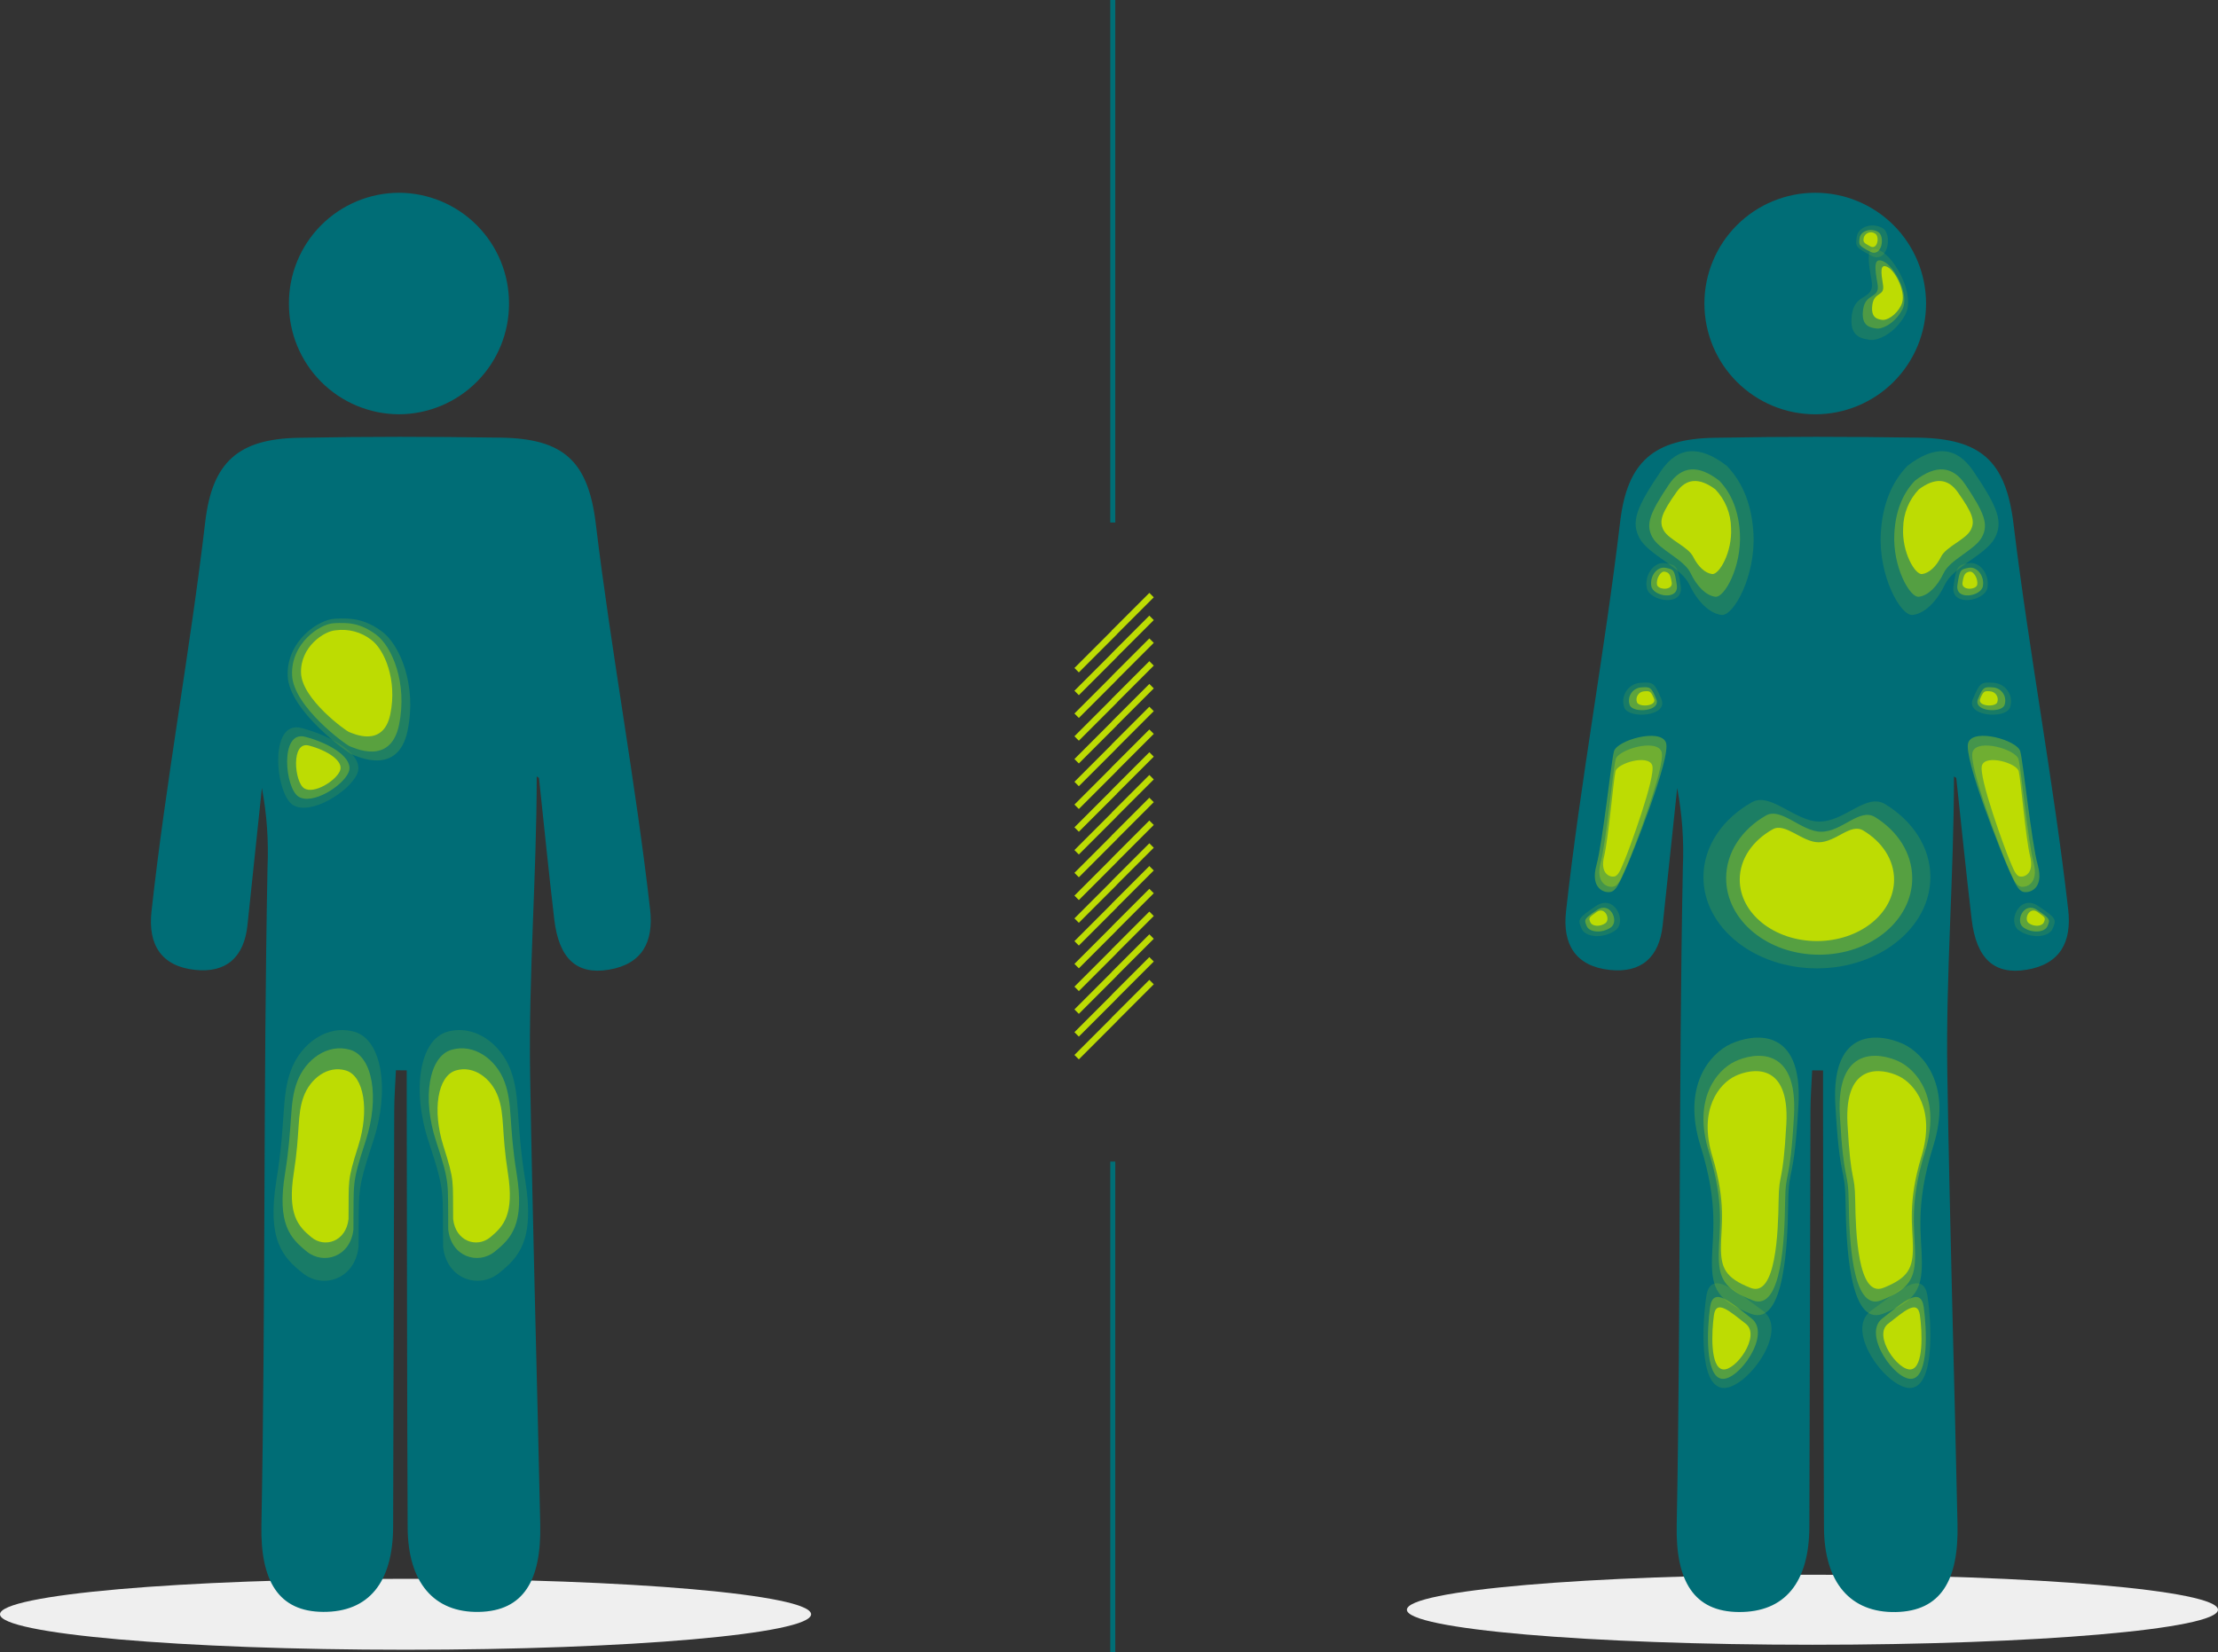 <svg xmlns="http://www.w3.org/2000/svg" xmlns:xlink="http://www.w3.org/1999/xlink" width="443" height="330" viewBox="0 0 443 330">
  <rect x="0" y="0" width="443" height="330" fill="#333333" stroke="none"/>
  <defs>
    <clipPath id="clip-path">
      <path id="Path_271" data-name="Path 271" d="M81-53.828c44.735,0,81-3.173,81-7.086S125.735-68,81-68,0-64.827,0-60.914,36.265-53.828,81-53.828Z" transform="translate(0 68)" fill="none" clip-rule="evenodd"/>
    </clipPath>
    <clipPath id="clip-path-2">
      <path id="Path_273" data-name="Path 273" d="M109.057-241.585c0,19.732-1.629,39.468-1.317,59.195.476,30.076,1.383,60.144,2.021,90.218.236,11.132-3.3,17.284-12.243,17.458-8.98.174-14.19-5.866-14.239-16.909-.122-27.708-.13-55.416-.182-83.125-.005-2.708,0-5.416,0-8.124l-2.161-.022c-.117,2.677-.328,5.355-.337,8.032q-.131,41.562-.219,83.125c-.041,11.2-4.916,17.061-13.955,17.018-8.961-.043-12.565-6.2-12.353-17.307.834-43.8.368-87.59,1.218-131.386a68.872,68.872,0,0,0-1.121-15.858q-1.441,13.7-2.883,27.4c-.673,6.386-4.221,9.608-10.509,8.924-6.72-.731-9.384-5.063-8.661-11.641,2.852-25.951,7.69-51.912,10.736-77.84,1.4-11.927,6.581-16.574,18.653-16.787,14.822-.263,25.526-.241,40.349-.029,12.506.179,17.489,4.621,19.005,17.211,3.091,25.651,7.93,51.341,10.847,77.014.736,6.482-1.569,10.928-8.262,12.041-6.425,1.069-9.96-2.232-10.882-10.064-1.108-9.4-2.044-18.828-3.054-28.243Z" transform="translate(-32 309.413)" fill="none"/>
    </clipPath>
    <clipPath id="clip-path-3">
      <path id="Path_275" data-name="Path 275" d="M83.248-316.759a22.05,22.05,0,0,0,21.979-22.12A22.05,22.05,0,0,0,83.248-361a22.05,22.05,0,0,0-21.979,22.12A22.05,22.05,0,0,0,83.248-316.759Z" transform="translate(-61.269 361)" fill="none"/>
    </clipPath>
    <clipPath id="clip-path-4">
      <path id="Path_277" data-name="Path 277" d="M61.49-175.983c1.983-5.335,7.285-9.245,12.713-7.662s7.1,11.5,3.693,21.859-2.77,9.655-2.906,21.071c-.724,6.516-7.11,8.483-11.129,5.284s-7.221-6.627-5.274-18.6S59.506-170.647,61.49-175.983Z" transform="translate(-58 184)" fill="none" clip-rule="evenodd"/>
    </clipPath>
    <clipPath id="clip-path-5">
      <path id="Path_279" data-name="Path 279" d="M62.825-173.44c1.653-4.462,6.071-7.733,10.594-6.408s5.918,9.616,3.077,18.282-2.309,8.075-2.422,17.623c-.6,5.45-5.925,7.095-9.274,4.42s-6.017-5.542-4.395-15.557S61.172-168.978,62.825-173.44Z" transform="translate(-59.917 180.145)" fill="none" clip-rule="evenodd"/>
    </clipPath>
    <clipPath id="clip-path-6">
      <path id="Path_281" data-name="Path 281" d="M64.213-170.176c1.322-3.686,4.857-6.388,8.475-5.294s4.734,7.944,2.462,15.1-1.847,6.67-1.938,14.558c-.483,4.5-4.74,5.861-7.419,3.651s-4.814-4.578-3.516-12.852S62.891-166.489,64.213-170.176Z" transform="translate(-61.887 175.715)" fill="none" clip-rule="evenodd"/>
    </clipPath>
    <clipPath id="clip-path-7">
      <path id="Path_283" data-name="Path 283" d="M107.173-175.983c-1.983-5.335-7.286-9.245-12.713-7.662s-7.1,11.5-3.693,21.859,2.77,9.655,2.906,21.071c.724,6.516,7.11,8.483,11.129,5.284s7.221-6.627,5.274-18.6S109.156-170.647,107.173-175.983Z" transform="translate(-89 184)" fill="none" clip-rule="evenodd"/>
    </clipPath>
    <clipPath id="clip-path-8">
      <path id="Path_285" data-name="Path 285" d="M106.061-173.44c-1.653-4.462-6.071-7.733-10.594-6.408s-5.918,9.616-3.077,18.282,2.309,8.075,2.422,17.623c.6,5.45,5.925,7.095,9.274,4.42s6.017-5.542,4.395-15.557S107.714-168.978,106.061-173.44Z" transform="translate(-90.917 180.145)" fill="none" clip-rule="evenodd"/>
    </clipPath>
    <clipPath id="clip-path-9">
      <path id="Path_287" data-name="Path 287" d="M104.9-170.176c-1.322-3.686-4.857-6.388-8.475-5.294s-4.734,7.944-2.462,15.1,1.847,6.67,1.938,14.558c.483,4.5,4.74,5.861,7.419,3.651s4.814-4.578,3.516-12.852S106.217-166.489,104.9-170.176Z" transform="translate(-92.78 175.715)" fill="none" clip-rule="evenodd"/>
    </clipPath>
    <clipPath id="clip-path-10">
      <path id="Path_289" data-name="Path 289" d="M65.362-244.144c3.667.967,7.034,3.111,6.176,5.081s-5.162,4.673-7.123,3.464S61.7-245.111,65.362-244.144Z" transform="translate(-62.778 244.222)" fill="none" clip-rule="evenodd"/>
    </clipPath>
    <clipPath id="clip-path-11">
      <path id="Path_291" data-name="Path 291" d="M64.507-246c5.133,1.354,9.847,4.355,8.647,7.113s-7.227,6.543-9.972,4.849S59.373-247.355,64.507-246Z" transform="translate(-60.889 246.111)" fill="none" clip-rule="evenodd"/>
    </clipPath>
    <clipPath id="clip-path-12">
      <path id="Path_293" data-name="Path 293" d="M63.651-247.859c6.6,1.741,12.66,5.6,11.117,9.145s-9.292,8.412-12.821,6.235S57.052-249.6,63.651-247.859Z" transform="translate(-59 248)" fill="none" clip-rule="evenodd"/>
    </clipPath>
    <clipPath id="clip-path-13">
      <path id="Path_295" data-name="Path 295" d="M70.8-268.515c-2.38.13-7.165,3.343-6.96,8.57s8.99,11.552,9.612,11.759,6.8,3.3,8.215-3.561-1.165-12.92-3.82-14.873A9.459,9.459,0,0,0,70.8-268.515Z" transform="translate(-63.831 268.556)" fill="none" clip-rule="evenodd"/>
    </clipPath>
    <clipPath id="clip-path-14">
      <path id="Path_297" data-name="Path 297" d="M70.281-270.013c-2.853.157-8.591,4.042-8.345,10.363s10.778,13.968,11.524,14.218,8.149,3.995,9.85-4.306-1.4-15.623-4.58-17.983S73.134-270.17,70.281-270.013Z" transform="translate(-61.929 270.063)" fill="none" clip-rule="evenodd"/>
    </clipPath>
    <clipPath id="clip-path-15">
      <path id="Path_299" data-name="Path 299" d="M70.355-270.946c-3.2.173-9.622,4.46-9.346,11.435S73.08-244.1,73.916-243.822s9.127,4.408,11.032-4.751-1.564-17.239-5.13-19.844S73.551-271.119,70.355-270.946Z" transform="translate(-61 271)" fill="none" clip-rule="evenodd"/>
    </clipPath>
    <clipPath id="clip-path-16">
      <path id="Path_163" data-name="Path 163" d="M274-51.013c44.735,0,81-3.131,81-6.994S318.735-65,274-65s-81,3.131-81,6.994S229.265-51.013,274-51.013Z" transform="translate(-193 65)" fill="none" clip-rule="evenodd"/>
    </clipPath>
    <clipPath id="clip-path-17">
      <path id="Path_165" data-name="Path 165" d="M304.608-240.89c0,19.734-1.641,39.472-1.327,59.2.479,30.079,1.392,60.151,2.035,90.228.238,11.133-3.327,17.286-12.33,17.459-9.045.174-14.291-5.866-14.34-16.911-.123-27.711-.131-55.423-.183-83.134-.005-2.708,0-5.416,0-8.125l-2.176-.022c-.118,2.678-.331,5.355-.339,8.033q-.132,41.567-.22,83.134c-.042,11.2-4.952,17.063-14.055,17.02-9.025-.042-12.655-6.2-12.441-17.309.84-43.8.37-87.6,1.227-131.4a68.408,68.408,0,0,0-1.129-15.86q-1.452,13.7-2.9,27.4c-.678,6.386-4.252,9.609-10.585,8.925-6.768-.731-9.451-5.064-8.723-11.643,2.873-25.954,7.745-51.917,10.813-77.848,1.411-11.929,6.628-16.576,18.787-16.789,14.928-.263,25.709-.241,40.638-.029,12.6.179,17.614,4.622,19.141,17.213,3.113,25.654,7.987,51.347,10.924,77.023.741,6.483-1.58,10.929-8.321,12.042-6.472,1.069-10.031-2.233-10.96-10.065-1.116-9.4-2.059-18.83-3.076-28.246Z" transform="translate(-227 308.725)" fill="none"/>
    </clipPath>
    <clipPath id="clip-path-18">
      <path id="Path_167" data-name="Path 167" d="M278.957-316.754a22.13,22.13,0,0,0,22.136-22.123A22.13,22.13,0,0,0,278.957-361a22.13,22.13,0,0,0-22.136,22.123A22.13,22.13,0,0,0,278.957-316.754Z" transform="translate(-256.821 361)" fill="none"/>
    </clipPath>
    <clipPath id="clip-path-19">
      <path id="Path_169" data-name="Path 169" d="M265.191-119c-3.091-2.38-5.893-5.02-6.353-1.705s-.785,10.438,1.775,10.827S268.281-116.621,265.191-119Z" transform="translate(-258.521 122.267)" fill="none" clip-rule="evenodd"/>
    </clipPath>
    <clipPath id="clip-path-20">
      <path id="Path_171" data-name="Path 171" d="M266.3-120.185c-4.037-3.139-7.7-6.621-8.3-2.25s-1.025,13.766,2.318,14.28S270.341-117.046,266.3-120.185Z" transform="translate(-257.591 124.492)" fill="none" clip-rule="evenodd"/>
    </clipPath>
    <clipPath id="clip-path-21">
      <path id="Path_173" data-name="Path 173" d="M268.5-121.912c-5.505-4.011-10.5-8.461-11.317-2.874s-1.4,17.591,3.161,18.247S274-117.9,268.5-121.912Z" transform="translate(-256.618 127.416)" fill="none" clip-rule="evenodd"/>
    </clipPath>
    <clipPath id="clip-path-22">
      <path id="Path_175" data-name="Path 175" d="M266.085-129.576c-5.1-2.005-5.927-4.048-5.912-8.159s1.109-8.769-1.721-18.137,1.384-14.489,4.573-16.011,10.905-2.964,10.208,9.589-1.457,9.21-1.543,15.331S271.181-127.571,266.085-129.576Z" transform="translate(-257.519 172.863)" fill="none" clip-rule="evenodd"/>
    </clipPath>
    <clipPath id="clip-path-23">
      <path id="Path_177" data-name="Path 177" d="M266-124.868c-6.742-2.556-7.842-5.159-7.822-10.4s1.467-11.177-2.277-23.117,1.832-18.469,6.05-20.409,14.428-3.778,13.505,12.222-1.927,11.739-2.041,19.542S272.746-122.313,266-124.868Z" transform="translate(-254.671 180.044)" fill="none" clip-rule="evenodd"/>
    </clipPath>
    <clipPath id="clip-path-24">
      <path id="Path_179" data-name="Path 179" d="M266.473-127.3c-5.863-2.262-6.819-4.567-6.8-9.206s1.276-9.895-1.98-20.465,1.593-16.349,5.261-18.067,12.546-3.344,11.744,10.82-1.676,10.392-1.775,17.3S272.336-125.039,266.473-127.3Z" transform="translate(-256.618 176.145)" fill="none" clip-rule="evenodd"/>
    </clipPath>
    <clipPath id="clip-path-25">
      <path id="Path_181" data-name="Path 181" d="M296.159-119c3.091-2.38,5.893-5.02,6.353-1.705s.785,10.438-1.775,10.827S293.069-116.621,296.159-119Z" transform="translate(-295.196 122.267)" fill="none" clip-rule="evenodd"/>
    </clipPath>
    <clipPath id="clip-path-26">
      <path id="Path_183" data-name="Path 183" d="M294.873-120.185c4.037-3.139,7.7-6.621,8.3-2.25s1.025,13.766-2.318,14.28S290.836-117.046,294.873-120.185Z" transform="translate(-293.614 124.492)" fill="none" clip-rule="evenodd"/>
    </clipPath>
    <clipPath id="clip-path-27">
      <path id="Path_185" data-name="Path 185" d="M292.41-121.912c5.505-4.011,10.5-8.461,11.317-2.874s1.4,17.591-3.161,18.247S286.9-117.9,292.41-121.912Z" transform="translate(-290.694 127.416)" fill="none" clip-rule="evenodd"/>
    </clipPath>
    <clipPath id="clip-path-28">
      <path id="Path_187" data-name="Path 187" d="M294.663-129.576c5.1-2.005,5.927-4.048,5.913-8.159s-1.109-8.769,1.721-18.137-1.384-14.489-4.573-16.011-10.9-2.964-10.208,9.589,1.457,9.21,1.543,15.331S289.567-127.571,294.663-129.576Z" transform="translate(-287.471 172.863)" fill="none" clip-rule="evenodd"/>
    </clipPath>
    <clipPath id="clip-path-29">
      <path id="Path_189" data-name="Path 189" d="M294.367-124.868c6.742-2.556,7.842-5.159,7.822-10.4s-1.467-11.177,2.277-23.117-1.832-18.469-6.051-20.409-14.428-3.778-13.505,12.222,1.927,11.739,2.041,19.542S287.625-122.313,294.367-124.868Z" transform="translate(-284.852 180.044)" fill="none" clip-rule="evenodd"/>
    </clipPath>
    <clipPath id="clip-path-30">
      <path id="Path_191" data-name="Path 191" d="M294.1-127.3c5.863-2.262,6.819-4.567,6.8-9.206s-1.276-9.895,1.98-20.465-1.593-16.349-5.261-18.067-12.546-3.344-11.743,10.82,1.676,10.392,1.775,17.3S288.237-125.039,294.1-127.3Z" transform="translate(-285.826 176.145)" fill="none" clip-rule="evenodd"/>
    </clipPath>
    <clipPath id="clip-path-31">
      <path id="Path_193" data-name="Path 193" d="M250.524-277.2c-.445-3.132-.661-3.172-2.274-3.475s-3.171,1.589-2.824,3.656S250.968-274.07,250.524-277.2Z" transform="translate(-245.376 280.708)" fill="none" clip-rule="evenodd"/>
    </clipPath>
    <clipPath id="clip-path-32">
      <path id="Path_195" data-name="Path 195" d="M251.243-277.025c-.593-4.175-.882-4.23-3.033-4.634s-4.228,2.118-3.766,4.875S251.835-272.85,251.243-277.025Z" transform="translate(-244.379 281.702)" fill="none" clip-rule="evenodd"/>
    </clipPath>
    <clipPath id="clip-path-33">
      <path id="Path_197" data-name="Path 197" d="M249.592-277.663c-.253-1.633-.533-2.011-1.4-2.177s-1.741,1.507-1.545,2.585S249.845-276.03,249.592-277.663Z" transform="translate(-246.623 279.851)" fill="none" clip-rule="evenodd"/>
    </clipPath>
    <clipPath id="clip-path-34">
      <path id="Path_199" data-name="Path 199" d="M247.032-252.775c-1.423-3.435-1.748-3.415-4.174-3.269a3.7,3.7,0,0,0-3.21,5.029C240.665-248.764,248.454-249.341,247.032-252.775Z" transform="translate(-239.358 256.092)" fill="none" clip-rule="evenodd"/>
    </clipPath>
    <clipPath id="clip-path-35">
      <path id="Path_201" data-name="Path 201" d="M245.743-252.764c-.663-1.529-.812-1.521-1.925-1.458a1.634,1.634,0,0,0-1.458,2.235C242.832-250.985,246.406-251.235,245.743-252.764Z" transform="translate(-242.222 254.242)" fill="none" clip-rule="evenodd"/>
    </clipPath>
    <clipPath id="clip-path-36">
      <path id="Path_203" data-name="Path 203" d="M246.084-252.725c-1.016-2.453-1.249-2.44-2.981-2.335a2.641,2.641,0,0,0-2.293,3.592C241.536-249.859,247.1-250.271,246.084-252.725Z" transform="translate(-240.603 255.093)" fill="none" clip-rule="evenodd"/>
    </clipPath>
    <clipPath id="clip-path-37">
      <path id="Path_205" data-name="Path 205" d="M233.617-207.415c-2.668,1.784-2.6,1.956-2.059,3.229s3.074,1.476,4.808.26S236.285-209.2,233.617-207.415Z" transform="translate(-231.26 207.861)" fill="none" clip-rule="evenodd"/>
    </clipPath>
    <clipPath id="clip-path-38">
      <path id="Path_207" data-name="Path 207" d="M233.323-208.285c-3.735,2.5-3.634,2.738-2.883,4.521s4.3,2.066,6.732.364S237.058-210.783,233.323-208.285Z" transform="translate(-230.023 208.91)" fill="none" clip-rule="evenodd"/>
    </clipPath>
    <clipPath id="clip-path-39">
      <path id="Path_209" data-name="Path 209" d="M233.612-206.983c-1.656,1.135-1.61,1.245-1.27,2.064s1.923.96,3,.187S235.268-208.117,233.612-206.983Z" transform="translate(-232.152 207.264)" fill="none" clip-rule="evenodd"/>
    </clipPath>
    <clipPath id="clip-path-40">
      <path id="Path_211" data-name="Path 211" d="M236.45-213.5c-1.2.249-4.107-.629-2.816-5.351s2.907-20.546,3.506-22.747,9.273-4.684,10.378-1.742-6.945,22.915-8.09,25.391S237.649-213.749,236.45-213.5Z" transform="translate(-233.31 244.685)" fill="none" clip-rule="evenodd"/>
    </clipPath>
    <clipPath id="clip-path-41">
      <path id="Path_213" data-name="Path 213" d="M237.072-214.414c-1.058.22-3.631-.589-2.514-4.857s2.466-18.584,2.985-20.574,8.169-4.2,9.159-1.528-6.022,20.709-7.021,22.945S238.13-214.634,237.072-214.414Z" transform="translate(-234.283 242.604)" fill="none" clip-rule="evenodd"/>
    </clipPath>
    <clipPath id="clip-path-42">
      <path id="Path_215" data-name="Path 215" d="M237.334-216.234c-.846.176-2.912-.507-2.042-4.028s1.869-15.344,2.273-16.985,6.521-3.422,7.329-1.212-4.706,17.081-5.493,18.923S238.18-216.41,237.334-216.234Z" transform="translate(-235.082 239.492)" fill="none" clip-rule="evenodd"/>
    </clipPath>
    <clipPath id="clip-path-43">
      <path id="Path_217" data-name="Path 217" d="M260.283-302.717q-8.175-6.323-13.133.99c-4.958,7.313-6.063,10.2-4.293,13.477s8.258,5.728,9.924,9.211,4.053,5.8,6.432,6.1,6.846-7.729,6.389-16.221Q265.144-297.655,260.283-302.717Z" transform="translate(-242.066 305.649)" fill="none" clip-rule="evenodd"/>
    </clipPath>
    <clipPath id="clip-path-44">
      <path id="Path_219" data-name="Path 219" d="M259-299.47q-6.288-4.918-10.1.77c-3.814,5.688-4.664,7.936-3.3,10.482s6.352,4.455,7.634,7.164,3.118,4.509,4.947,4.743,5.266-6.011,4.914-12.617Q262.739-295.533,259-299.47Z" transform="translate(-244.987 301.75)" fill="none" clip-rule="evenodd"/>
    </clipPath>
    <clipPath id="clip-path-45">
      <path id="Path_221" data-name="Path 221" d="M258.366-297.6q-4.831-3.593-7.76.562c-2.93,4.155-3.583,5.8-2.537,7.658s4.88,3.255,5.864,5.234,2.395,3.294,3.8,3.465,4.045-4.392,3.775-9.217A11.367,11.367,0,0,0,258.366-297.6Z" transform="translate(-247.602 299.266)" fill="none" clip-rule="evenodd"/>
    </clipPath>
    <clipPath id="clip-path-46">
      <path id="Path_223" data-name="Path 223" d="M311.093-277.2c.445-3.132.661-3.172,2.274-3.475s3.171,1.589,2.824,3.656S310.648-274.07,311.093-277.2Z" transform="translate(-311.066 280.708)" fill="none" clip-rule="evenodd"/>
    </clipPath>
    <clipPath id="clip-path-47">
      <path id="Path_225" data-name="Path 225" d="M310.246-277.025c.593-4.175.882-4.23,3.033-4.634s4.228,2.118,3.766,4.875S309.654-272.85,310.246-277.025Z" transform="translate(-310.211 281.702)" fill="none" clip-rule="evenodd"/>
    </clipPath>
    <clipPath id="clip-path-48">
      <path id="Path_227" data-name="Path 227" d="M312.187-277.663c.253-1.633.533-2.011,1.4-2.177s1.741,1.507,1.545,2.585S311.934-276.03,312.187-277.663Z" transform="translate(-312.172 279.851)" fill="none" clip-rule="evenodd"/>
    </clipPath>
    <clipPath id="clip-path-49">
      <path id="Path_229" data-name="Path 229" d="M314.387-252.775c1.423-3.435,1.749-3.415,4.174-3.269a3.7,3.7,0,0,1,3.21,5.029C320.754-248.764,312.964-249.341,314.387-252.775Z" transform="translate(-314.214 256.092)" fill="none" clip-rule="evenodd"/>
    </clipPath>
    <clipPath id="clip-path-50">
      <path id="Path_231" data-name="Path 231" d="M315.991-252.764c.663-1.529.812-1.521,1.925-1.458a1.634,1.634,0,0,1,1.458,2.235C318.9-250.985,315.328-251.235,315.991-252.764Z" transform="translate(-315.909 254.242)" fill="none" clip-rule="evenodd"/>
    </clipPath>
    <clipPath id="clip-path-51">
      <path id="Path_233" data-name="Path 233" d="M315.5-252.725c1.016-2.453,1.249-2.44,2.981-2.335a2.641,2.641,0,0,1,2.293,3.592C320.049-249.859,314.485-250.271,315.5-252.725Z" transform="translate(-315.377 255.093)" fill="none" clip-rule="evenodd"/>
    </clipPath>
    <clipPath id="clip-path-52">
      <path id="Path_235" data-name="Path 235" d="M327.954-207.415c2.668,1.784,2.6,1.956,2.059,3.229s-3.074,1.476-4.808.26S325.286-209.2,327.954-207.415Z" transform="translate(-324.523 207.861)" fill="none" clip-rule="evenodd"/>
    </clipPath>
    <clipPath id="clip-path-53">
      <path id="Path_237" data-name="Path 237" d="M328.077-208.285c3.735,2.5,3.634,2.738,2.883,4.521s-4.3,2.066-6.732.364S324.341-210.783,328.077-208.285Z" transform="translate(-323.273 208.91)" fill="none" clip-rule="evenodd"/>
    </clipPath>
    <clipPath id="clip-path-54">
      <path id="Path_239" data-name="Path 239" d="M328.121-206.983c1.656,1.135,1.61,1.245,1.27,2.064s-1.922.96-3,.187S326.465-208.117,328.121-206.983Z" transform="translate(-325.973 207.264)" fill="none" clip-rule="evenodd"/>
    </clipPath>
    <clipPath id="clip-path-55">
      <path id="Path_241" data-name="Path 241" d="M324.49-213.5c1.2.249,4.107-.629,2.816-5.351S324.4-239.4,323.8-241.6s-9.273-4.684-10.378-1.742,6.945,22.914,8.09,25.391S323.291-213.75,324.49-213.5Z" transform="translate(-313.318 244.685)" fill="none" clip-rule="evenodd"/>
    </clipPath>
    <clipPath id="clip-path-56">
      <path id="Path_243" data-name="Path 243" d="M324-214.414c1.058.22,3.631-.589,2.514-4.857s-2.466-18.584-2.985-20.574-8.169-4.2-9.159-1.528,6.022,20.709,7.021,22.945S322.943-214.634,324-214.414Z" transform="translate(-314.276 242.604)" fill="none" clip-rule="evenodd"/>
    </clipPath>
    <clipPath id="clip-path-57">
      <path id="Path_245" data-name="Path 245" d="M323.934-216.234c.846.176,2.912-.507,2.042-4.028s-1.869-15.344-2.273-16.985-6.521-3.422-7.329-1.212,4.706,17.081,5.493,18.923S323.087-216.41,323.934-216.234Z" transform="translate(-316.292 239.492)" fill="none" clip-rule="evenodd"/>
    </clipPath>
    <clipPath id="clip-path-58">
      <path id="Path_247" data-name="Path 247" d="M299.971-302.717q8.175-6.323,13.133.99c4.958,7.313,6.063,10.2,4.293,13.477s-8.258,5.728-9.924,9.211-4.053,5.8-6.432,6.1-6.846-7.729-6.389-16.221Q295.111-297.655,299.971-302.717Z" transform="translate(-294.621 305.649)" fill="none" clip-rule="evenodd"/>
    </clipPath>
    <clipPath id="clip-path-59">
      <path id="Path_249" data-name="Path 249" d="M301.657-299.47q6.288-4.918,10.1.77c3.814,5.688,4.664,7.936,3.3,10.482s-6.352,4.455-7.634,7.164-3.118,4.509-4.947,4.743-5.266-6.011-4.914-12.617Q297.918-295.533,301.657-299.47Z" transform="translate(-297.542 301.75)" fill="none" clip-rule="evenodd"/>
    </clipPath>
    <clipPath id="clip-path-60">
      <path id="Path_251" data-name="Path 251" d="M302.6-297.6q4.831-3.593,7.76.562c2.93,4.155,3.583,5.8,2.537,7.658s-4.88,3.255-5.864,5.234-2.395,3.294-3.8,3.465-4.045-4.392-3.775-9.217A11.367,11.367,0,0,1,302.6-297.6Z" transform="translate(-299.441 299.266)" fill="none" clip-rule="evenodd"/>
    </clipPath>
    <clipPath id="clip-path-61">
      <path id="Path_253" data-name="Path 253" d="M279.279-197.312c12.516,0,22.661-8.163,22.661-18.232,0-5.951-3.544-11.236-9.026-14.564-3.794-2.3-8.021,3.478-13.14,3.478-4.82,0-9.785-5.936-13.458-3.871-5.863,3.3-9.7,8.766-9.7,14.957C256.618-205.475,266.763-197.312,279.279-197.312Z" transform="translate(-256.618 230.937)" fill="none" clip-rule="evenodd"/>
    </clipPath>
    <clipPath id="clip-path-62">
      <path id="Path_255" data-name="Path 255" d="M280.068-199.841c10.263,0,18.582-6.839,18.582-15.276,0-4.986-2.906-9.414-7.4-12.2-3.111-1.929-6.577,2.914-10.775,2.914-3.953,0-8.024-4.973-11.036-3.243-4.808,2.761-7.953,7.344-7.953,12.531C261.486-206.68,269.805-199.841,280.068-199.841Z" transform="translate(-261.486 228.013)" fill="none" clip-rule="evenodd"/>
    </clipPath>
    <clipPath id="clip-path-63">
      <path id="Path_257" data-name="Path 257" d="M279.816-202.363c8.511,0,15.41-5.493,15.41-12.269,0-4-2.41-7.561-6.138-9.8-2.58-1.55-5.454,2.341-8.935,2.341-3.278,0-6.654-3.994-9.151-2.6-3.987,2.218-6.6,5.9-6.6,10.064C264.406-207.856,271.306-202.363,279.816-202.363Z" transform="translate(-264.406 224.99)" fill="none" clip-rule="evenodd"/>
    </clipPath>
    <clipPath id="clip-path-64">
      <path id="Path_259" data-name="Path 259" d="M292.05-330.815c-1.463-.241-4.254-.447-3.6-5.04s4.658-2.739,3.935-6.8-1.263-7.413,1.723-5.971,7.083,8.931,5.013,12.77S293.513-330.573,292.05-330.815Z" transform="translate(-288.352 348.965)" fill="none" clip-rule="evenodd"/>
    </clipPath>
    <clipPath id="clip-path-65">
      <path id="Path_261" data-name="Path 261" d="M293.5-332.916c-1.073-.181-3.12-.336-2.64-3.78s3.416-2.054,2.885-5.1-.926-5.56,1.264-4.478,5.194,6.7,3.676,9.577S294.571-332.735,293.5-332.916Z" transform="translate(-290.786 346.528)" fill="none" clip-rule="evenodd"/>
    </clipPath>
    <clipPath id="clip-path-66">
      <path id="Path_263" data-name="Path 263" d="M294.793-334.553c-.794-.143-2.308-.265-1.953-2.982s2.527-1.62,2.134-4.023-.685-4.386.935-3.533,3.842,5.285,2.719,7.556S295.587-334.41,294.793-334.553Z" transform="translate(-292.788 345.292)" fill="none" clip-rule="evenodd"/>
    </clipPath>
    <clipPath id="clip-path-67">
      <path id="Path_265" data-name="Path 265" d="M292.317-349.714c-1.457-.772-1.441-.889-1.316-1.761a1.493,1.493,0,0,1,2.266-.8C294.22-351.734,293.774-348.942,292.317-349.714Z" transform="translate(-290.949 352.5)" fill="none" clip-rule="evenodd"/>
    </clipPath>
    <clipPath id="clip-path-68">
      <path id="Path_267" data-name="Path 267" d="M292.458-347.93c-3.277-1.681-3.239-1.936-2.96-3.835s2.952-2.9,5.1-1.735S295.735-346.249,292.458-347.93Z" transform="translate(-289.381 354)" fill="none" clip-rule="evenodd"/>
    </clipPath>
    <clipPath id="clip-path-69">
      <path id="Path_269" data-name="Path 269" d="M292.228-348.69c-2.341-1.2-2.314-1.383-2.114-2.74s2.109-2.074,3.64-1.239S294.569-347.489,292.228-348.69Z" transform="translate(-290.03 353.025)" fill="none" clip-rule="evenodd"/>
    </clipPath>
  </defs>
  <g id="Group_4294" data-name="Group 4294" transform="translate(-498 -1667.789)">
    <g id="_3-0_graphic_body-Moderate" data-name="3-0_graphic_body-Moderate" transform="translate(498 1706.289)">
      <g id="Group_2722" data-name="Group 2722" transform="translate(0 276.828)" clip-path="url(#clip-path)">
        <path id="Path_270" data-name="Path 270" d="M-1-69H162.884v16.062H-1Z" transform="translate(0.058 68.055)" fill="#efefef"/>
      </g>
      <g id="Group_3894" data-name="Group 3894" transform="translate(30.14)">
        <g id="Group_2723" data-name="Group 2723" transform="translate(0 48.74)" clip-path="url(#clip-path-2)">
          <path id="Path_272" data-name="Path 272" d="M30.355-310.487H133.288V-73.655H30.355Z" transform="translate(-31.904 309.472)" fill="#006d76"/>
        </g>
        <g id="Group_2724" data-name="Group 2724" transform="translate(27.567)" clip-path="url(#clip-path-3)">
          <path id="Path_274" data-name="Path 274" d="M60.269-362h45.842v46.13H60.269Z" transform="translate(-61.211 361.055)" fill="#006d76"/>
        </g>
      </g>
      <g id="Group_2725" data-name="Group 2725" transform="translate(54.628 167.231)" clip-path="url(#clip-path-4)">
        <path id="Path_276" data-name="Path 276" d="M55.555-186.3H82.1v54.887H55.555Z" transform="translate(-57.858 184.127)" fill="rgba(189,220,3,0.13)"/>
      </g>
      <g id="Group_2726" data-name="Group 2726" transform="translate(56.433 170.872)" clip-path="url(#clip-path-5)">
        <path id="Path_278" data-name="Path 278" d="M57.712-182.233H80.15v46.214H57.712Z" transform="translate(-59.789 180.261)" fill="rgba(189,220,3,0.36)"/>
      </g>
      <g id="Group_2727" data-name="Group 2727" transform="translate(58.289 175.058)" clip-path="url(#clip-path-6)">
        <path id="Path_280" data-name="Path 280" d="M59.923-177.613H78.25v38.506H59.923Z" transform="translate(-61.773 175.82)" fill="#bddc03"/>
      </g>
      <g id="Group_2728" data-name="Group 2728" transform="translate(83.826 167.231)" clip-path="url(#clip-path-7)">
        <path id="Path_282" data-name="Path 282" d="M86.258-131.413h26.548V-186.3H86.258Z" transform="translate(-88.841 184.127)" fill="rgba(189,220,3,0.13)"/>
      </g>
      <g id="Group_2729" data-name="Group 2729" transform="translate(85.631 170.872)" clip-path="url(#clip-path-8)">
        <path id="Path_284" data-name="Path 284" d="M88.465-136.018H110.9v-46.214H88.465Z" transform="translate(-90.774 180.261)" fill="rgba(189,220,3,0.36)"/>
      </g>
      <g id="Group_2730" data-name="Group 2730" transform="translate(87.385 175.058)" clip-path="url(#clip-path-9)">
        <path id="Path_286" data-name="Path 286" d="M90.618-139.107h18.327v-38.506H90.618Z" transform="translate(-92.654 175.82)" fill="#bddc03"/>
      </g>
      <g id="Group_2731" data-name="Group 2731" transform="translate(59.128 110.332)" clip-path="url(#clip-path-10)">
        <path id="Path_288" data-name="Path 288" d="M60.629-246.163H73.212v12.611H60.629Z" transform="translate(-62.653 244.329)" fill="#bddc03"/>
      </g>
      <g id="Group_2732" data-name="Group 2732" transform="translate(57.349 108.548)" clip-path="url(#clip-path-11)">
        <path id="Path_290" data-name="Path 290" d="M58.28-248.428H75.144v16.9H58.28Z" transform="translate(-60.737 246.239)" fill="rgba(189,220,3,0.36)"/>
      </g>
      <g id="Group_2733" data-name="Group 2733" transform="translate(55.57 106.763)" clip-path="url(#clip-path-12)">
        <path id="Path_292" data-name="Path 292" d="M55.931-250.693H77.075v21.187H55.931Z" transform="translate(-58.822 248.149)" fill="rgba(189,220,3,0.12)"/>
      </g>
      <g id="Group_2734" data-name="Group 2734" transform="translate(60.12 87.342)" clip-path="url(#clip-path-13)">
        <path id="Path_294" data-name="Path 294" d="M62.62-269.65H83.954V-244H62.62Z" transform="translate(-63.761 268.616)" fill="#bddc03"/>
      </g>
      <g id="Group_2735" data-name="Group 2735" transform="translate(58.328 85.918)" clip-path="url(#clip-path-14)">
        <path id="Path_296" data-name="Path 296" d="M60.676-271.177h25.2v30.622h-25.2Z" transform="translate(-61.856 270.124)" fill="rgba(189,220,3,0.36)"/>
      </g>
      <g id="Group_2736" data-name="Group 2736" transform="translate(57.454 85.032)" clip-path="url(#clip-path-15)">
        <path id="Path_298" data-name="Path 298" d="M59.717-272.126h28v33.595h-28Z" transform="translate(-60.925 271.062)" fill="rgba(189,220,3,0.17)"/>
      </g>
    </g>
    <g id="_3-0_graphic_body-severe" data-name="3-0_graphic_body-severe" transform="translate(779 1706.289)">
      <g id="Group_2666" data-name="Group 2666" transform="translate(0 276.013)" clip-path="url(#clip-path-16)">
        <path id="Path_162" data-name="Path 162" d="M192-66H355.862v15.852H192Z" transform="translate(-192.931 65.068)" fill="#efefef"/>
      </g>
      <g id="Group_2667" data-name="Group 2667" transform="translate(31.655 48.745)" clip-path="url(#clip-path-17)">
        <path id="Path_164" data-name="Path 164" d="M225.342-309.8H328.978V-72.967H225.342Z" transform="translate(-226.886 308.797)" fill="#006d76"/>
      </g>
      <g id="Group_2668" data-name="Group 2668" transform="translate(59.419)" clip-path="url(#clip-path-18)">
        <path id="Path_166" data-name="Path 166" d="M255.821-362h46.135v46.111H255.821Z" transform="translate(-256.752 361.068)" fill="#006d76"/>
      </g>
      <g id="Group_2669" data-name="Group 2669" transform="translate(61.002 222.613)" clip-path="url(#clip-path-19)">
        <path id="Path_168" data-name="Path 168" d="M257.018-125.148h12.091v16.4H257.018Z" transform="translate(-258.417 122.461)" fill="#bddc03"/>
      </g>
      <g id="Group_2670" data-name="Group 2670" transform="translate(60.137 220.538)" clip-path="url(#clip-path-20)">
        <path id="Path_170" data-name="Path 170" d="M255.934-127.974h15.224v21.031H255.934Z" transform="translate(-257.477 124.727)" fill="rgba(189,220,3,0.36)"/>
      </g>
      <g id="Group_2671" data-name="Group 2671" transform="translate(59.23 217.812)" clip-path="url(#clip-path-21)">
        <path id="Path_172" data-name="Path 172" d="M254.721-131.587H274.8v26.355H254.721Z" transform="translate(-256.487 127.697)" fill="rgba(189,220,3,0.14)"/>
      </g>
      <g id="Group_2672" data-name="Group 2672" transform="translate(60.069 175.433)" clip-path="url(#clip-path-22)">
        <path id="Path_174" data-name="Path 174" d="M254.482-175.99h20.17v49.141h-20.17Z" transform="translate(-257.31 173.074)" fill="#bddc03"/>
      </g>
      <g id="Group_2673" data-name="Group 2673" transform="translate(57.417 168.737)" clip-path="url(#clip-path-23)">
        <path id="Path_176" data-name="Path 176" d="M250.975-183.754h26.084v62.124H250.975Z" transform="translate(-254.416 180.294)" fill="rgba(189,220,3,0.21)"/>
      </g>
      <g id="Group_2674" data-name="Group 2674" transform="translate(59.23 172.372)" clip-path="url(#clip-path-24)">
        <path id="Path_178" data-name="Path 178" d="M253.274-179.545H276.2v55.209H253.274Z" transform="translate(-256.387 176.375)" fill="rgba(189,220,3,0.36)"/>
      </g>
      <g id="Group_2675" data-name="Group 2675" transform="translate(95.148 222.613)" clip-path="url(#clip-path-25)">
        <path id="Path_180" data-name="Path 180" d="M291.911-108.752H304v-16.4H291.911Z" transform="translate(-294.969 122.461)" fill="#bddc03"/>
      </g>
      <g id="Group_2676" data-name="Group 2676" transform="translate(93.675 220.538)" clip-path="url(#clip-path-26)">
        <path id="Path_182" data-name="Path 182" d="M289.63-106.943h15.224v-21.031H289.63Z" transform="translate(-293.34 124.727)" fill="rgba(189,220,3,0.36)"/>
      </g>
      <g id="Group_2677" data-name="Group 2677" transform="translate(90.956 217.812)" clip-path="url(#clip-path-27)">
        <path id="Path_184" data-name="Path 184" d="M285.624-105.232h20.082v-26.355H285.624Z" transform="translate(-290.344 127.697)" fill="rgba(189,220,3,0.14)"/>
      </g>
      <g id="Group_2678" data-name="Group 2678" transform="translate(87.956 175.433)" clip-path="url(#clip-path-28)">
        <path id="Path_186" data-name="Path 186" d="M285.769-126.849h20.17V-175.99h-20.17Z" transform="translate(-287.354 173.074)" fill="#bddc03"/>
      </g>
      <g id="Group_2679" data-name="Group 2679" transform="translate(85.517 168.737)" clip-path="url(#clip-path-29)">
        <path id="Path_188" data-name="Path 188" d="M282.924-121.631h26.084v-62.124H282.924Z" transform="translate(-284.719 180.294)" fill="rgba(189,220,3,0.21)"/>
      </g>
      <g id="Group_2680" data-name="Group 2680" transform="translate(86.424 172.372)" clip-path="url(#clip-path-30)">
        <path id="Path_190" data-name="Path 190" d="M284.018-124.336h22.925v-55.209H284.018Z" transform="translate(-285.701 176.375)" fill="rgba(189,220,3,0.36)"/>
      </g>
      <g id="Group_2681" data-name="Group 2681" transform="translate(48.764 74.87)" clip-path="url(#clip-path-31)">
        <path id="Path_192" data-name="Path 192" d="M254.009-281.062l-3.354,9.756-9.15-3.155,3.354-9.757Z" transform="translate(-245.109 280.945)" fill="rgba(189,220,3,0.42)"/>
      </g>
      <g id="Group_2682" data-name="Group 2682" transform="translate(47.836 73.944)" clip-path="url(#clip-path-32)">
        <path id="Path_194" data-name="Path 194" d="M255.523-281.952l-4.27,12.421-11.613-4,4.27-12.421Z" transform="translate(-244.052 281.989)" fill="rgba(189,220,3,0.13)"/>
      </g>
      <g id="Group_2683" data-name="Group 2683" transform="translate(49.925 75.669)" clip-path="url(#clip-path-33)">
        <path id="Path_196" data-name="Path 196" d="M252.06-280.335l-2.187,6.363-6.013-2.074,2.187-6.363Z" transform="translate(-246.433 280.024)" fill="#bddc03"/>
      </g>
      <g id="Group_2684" data-name="Group 2684" transform="translate(43.161 97.824)" clip-path="url(#clip-path-34)">
        <path id="Path_198" data-name="Path 198" d="M235.909-256.9l12.686-2.47,2.106,10.849-12.686,2.47Z" transform="translate(-239.12 256.313)" fill="rgba(189,220,3,0.13)"/>
      </g>
      <g id="Group_2685" data-name="Group 2685" transform="translate(45.828 99.549)" clip-path="url(#clip-path-35)">
        <path id="Path_200" data-name="Path 200" d="M240.024-255.054l6.8-1.324,1.139,5.867-6.8,1.324Z" transform="translate(-242.071 254.386)" fill="#bddc03"/>
      </g>
      <g id="Group_2686" data-name="Group 2686" transform="translate(44.32 98.755)" clip-path="url(#clip-path-36)">
        <path id="Path_202" data-name="Path 202" d="M237.8-255.9l9.584-1.866,1.605,8.272-9.583,1.866Z" transform="translate(-240.41 255.274)" fill="rgba(189,220,3,0.42)"/>
      </g>
      <g id="Group_2687" data-name="Group 2687" transform="translate(35.621 142.798)" clip-path="url(#clip-path-37)">
        <path id="Path_204" data-name="Path 204" d="M228.45-209.974l9.933-1.934,1.829,9.426-9.933,1.934Z" transform="translate(-231.066 208.134)" fill="rgba(189,220,3,0.42)"/>
      </g>
      <g id="Group_2688" data-name="Group 2688" transform="translate(34.47 141.82)" clip-path="url(#clip-path-38)">
        <path id="Path_206" data-name="Path 206" d="M226.558-211.541l13.175-2.565,2.419,12.464-13.175,2.565Z" transform="translate(-229.784 209.261)" fill="rgba(189,220,3,0.13)"/>
      </g>
      <g id="Group_2689" data-name="Group 2689" transform="translate(36.452 143.355)" clip-path="url(#clip-path-39)">
        <path id="Path_208" data-name="Path 208" d="M229.934-208.9l6.9-1.344,1.3,6.675-6.9,1.344Z" transform="translate(-231.999 207.465)" fill="#bddc03"/>
      </g>
      <g id="Group_2690" data-name="Group 2690" transform="translate(37.53 108.461)" clip-path="url(#clip-path-40)">
        <path id="Path_210" data-name="Path 210" d="M224.464-246.233l23.691-4.612,7.125,36.713L231.59-209.52Z" transform="translate(-232.7 245.101)" fill="rgba(189,220,3,0.36)"/>
      </g>
      <g id="Group_2691" data-name="Group 2691" transform="translate(38.436 110.401)" clip-path="url(#clip-path-41)">
        <path id="Path_212" data-name="Path 212" d="M226.211-244.068l21.141-4.116,6.456,33.264L232.667-210.8Z" transform="translate(-233.726 242.981)" fill="rgba(189,220,3,0.36)"/>
      </g>
      <g id="Group_2692" data-name="Group 2692" transform="translate(39.18 113.303)" clip-path="url(#clip-path-42)">
        <path id="Path_214" data-name="Path 214" d="M228.256-240.829l17.3-3.368,5.369,27.662-17.3,3.368Z" transform="translate(-234.611 239.81)" fill="#bddc03"/>
      </g>
      <g id="Group_2693" data-name="Group 2693" transform="translate(45.682 51.614)" clip-path="url(#clip-path-43)">
        <path id="Path_216" data-name="Path 216" d="M240.014-308.025h26.834v36.158H240.014Z" transform="translate(-241.924 305.809)" fill="rgba(189,220,3,0.15)"/>
      </g>
      <g id="Group_2694" data-name="Group 2694" transform="translate(48.401 55.249)" clip-path="url(#clip-path-44)">
        <path id="Path_218" data-name="Path 218" d="M243.177-303.821h21.071v28.537H243.177Z" transform="translate(-244.862 301.89)" fill="rgba(189,220,3,0.35)"/>
      </g>
      <g id="Group_2695" data-name="Group 2695" transform="translate(50.836 57.566)" clip-path="url(#clip-path-45)">
        <path id="Path_220" data-name="Path 220" d="M245.98-301.048H262.6V-279.7H245.98Z" transform="translate(-247.49 299.386)" fill="#bddc03"/>
      </g>
      <g id="Group_2696" data-name="Group 2696" transform="translate(109.923 74.87)" clip-path="url(#clip-path-46)">
        <path id="Path_222" data-name="Path 222" d="M307.065-281.062l3.354,9.756,9.15-3.155-3.354-9.757Z" transform="translate(-310.79 280.945)" fill="rgba(189,220,3,0.42)"/>
      </g>
      <g id="Group_2697" data-name="Group 2697" transform="translate(109.127 73.944)" clip-path="url(#clip-path-47)">
        <path id="Path_224" data-name="Path 224" d="M305.3-281.952l4.27,12.421,11.613-4-4.27-12.421Z" transform="translate(-309.872 281.989)" fill="rgba(189,220,3,0.13)"/>
      </g>
      <g id="Group_2698" data-name="Group 2698" transform="translate(110.953 75.669)" clip-path="url(#clip-path-48)">
        <path id="Path_226" data-name="Path 226" d="M309.333-280.335l2.188,6.363,6.013-2.074-2.187-6.363Z" transform="translate(-311.976 280.024)" fill="#bddc03"/>
      </g>
      <g id="Group_2699" data-name="Group 2699" transform="translate(112.855 97.824)" clip-path="url(#clip-path-49)">
        <path id="Path_228" data-name="Path 228" d="M325-256.9l-12.686-2.47L310.2-248.519l12.686,2.47Z" transform="translate(-313.938 256.313)" fill="rgba(189,220,3,0.13)"/>
      </g>
      <g id="Group_2700" data-name="Group 2700" transform="translate(114.432 99.549)" clip-path="url(#clip-path-50)">
        <path id="Path_230" data-name="Path 230" d="M321.388-255.054l-6.8-1.324-1.139,5.867,6.8,1.324Z" transform="translate(-315.739 254.386)" fill="#bddc03"/>
      </g>
      <g id="Group_2701" data-name="Group 2701" transform="translate(113.937 98.755)" clip-path="url(#clip-path-51)">
        <path id="Path_232" data-name="Path 232" d="M323.367-255.9l-9.584-1.866-1.605,8.272,9.584,1.866Z" transform="translate(-315.157 255.274)" fill="rgba(189,220,3,0.42)"/>
      </g>
      <g id="Group_2702" data-name="Group 2702" transform="translate(122.452 142.798)" clip-path="url(#clip-path-52)">
        <path id="Path_234" data-name="Path 234" d="M332.679-209.974l-9.933-1.934-1.829,9.426,9.933,1.934Z" transform="translate(-324.274 208.134)" fill="rgba(189,220,3,0.42)"/>
      </g>
      <g id="Group_2703" data-name="Group 2703" transform="translate(121.289 141.82)" clip-path="url(#clip-path-53)">
        <path id="Path_236" data-name="Path 236" d="M334.287-211.541l-13.175-2.565-2.419,12.464,13.175,2.565Z" transform="translate(-322.957 209.261)" fill="rgba(189,220,3,0.13)"/>
      </g>
      <g id="Group_2704" data-name="Group 2704" transform="translate(123.802 143.355)" clip-path="url(#clip-path-54)">
        <path id="Path_238" data-name="Path 238" d="M331.459-208.9l-6.9-1.344-1.3,6.675,6.9,1.344Z" transform="translate(-325.786 207.465)" fill="#bddc03"/>
      </g>
      <g id="Group_2705" data-name="Group 2705" transform="translate(112.021 108.461)" clip-path="url(#clip-path-55)">
        <path id="Path_240" data-name="Path 240" d="M335.253-246.233l-23.691-4.612-7.125,36.713,23.691,4.612Z" transform="translate(-312.706 245.101)" fill="rgba(189,220,3,0.36)"/>
      </g>
      <g id="Group_2706" data-name="Group 2706" transform="translate(112.912 110.401)" clip-path="url(#clip-path-56)">
        <path id="Path_242" data-name="Path 242" d="M333.745-244.068,312.6-248.184l-6.456,33.264,21.141,4.116Z" transform="translate(-313.716 242.981)" fill="rgba(189,220,3,0.36)"/>
      </g>
      <g id="Group_2707" data-name="Group 2707" transform="translate(114.789 113.303)" clip-path="url(#clip-path-57)">
        <path id="Path_244" data-name="Path 244" d="M332.064-240.829l-17.3-3.368-5.369,27.662,17.3,3.368Z" transform="translate(-315.817 239.81)" fill="#bddc03"/>
      </g>
      <g id="Group_2708" data-name="Group 2708" transform="translate(94.612 51.614)" clip-path="url(#clip-path-58)">
        <path id="Path_246" data-name="Path 246" d="M293.164-271.867H320v-36.158H293.164Z" transform="translate(-294.52 305.809)" fill="rgba(189,220,3,0.15)"/>
      </g>
      <g id="Group_2709" data-name="Group 2709" transform="translate(97.332 55.249)" clip-path="url(#clip-path-59)">
        <path id="Path_248" data-name="Path 248" d="M296.191-275.283h21.071v-28.537H296.191Z" transform="translate(-297.448 301.89)" fill="rgba(189,220,3,0.35)"/>
      </g>
      <g id="Group_2710" data-name="Group 2710" transform="translate(99.1 57.566)" clip-path="url(#clip-path-60)">
        <path id="Path_250" data-name="Path 250" d="M298.171-279.7h16.618v-21.351H298.171Z" transform="translate(-299.353 299.386)" fill="#bddc03"/>
      </g>
      <g id="Group_2711" data-name="Group 2711" transform="translate(59.23 121.28)" clip-path="url(#clip-path-61)">
        <path id="Path_252" data-name="Path 252" d="M255.618-233.683H302.8v37.118H255.618Z" transform="translate(-256.549 231.123)" fill="rgba(189,220,3,0.15)"/>
      </g>
      <g id="Group_2712" data-name="Group 2712" transform="translate(63.763 124.007)" clip-path="url(#clip-path-62)">
        <path id="Path_254" data-name="Path 254" d="M260.486-230.477h39.027v31.4H260.486Z" transform="translate(-261.417 228.18)" fill="rgba(189,220,3,0.36)"/>
      </g>
      <g id="Group_2713" data-name="Group 2713" transform="translate(66.482 126.826)" clip-path="url(#clip-path-63)">
        <path id="Path_256" data-name="Path 256" d="M263.406-227.165h32.681v25.587H263.406Z" transform="translate(-264.338 225.137)" fill="#bddc03"/>
      </g>
      <g id="Group_2714" data-name="Group 2714" transform="translate(88.776 11.223)" clip-path="url(#clip-path-64)">
        <path id="Path_258" data-name="Path 258" d="M286.754-329.788h15.257v-21.357H286.754Z" transform="translate(-288.242 349.112)" fill="rgba(189,220,3,0.13)"/>
      </g>
      <g id="Group_2715" data-name="Group 2715" transform="translate(91.043 13.495)" clip-path="url(#clip-path-65)">
        <path id="Path_260" data-name="Path 260" d="M289.348-331.93h11.685v-16.484H289.348Z" transform="translate(-290.687 346.655)" fill="rgba(189,220,3,0.33)"/>
      </g>
      <g id="Group_2716" data-name="Group 2716" transform="translate(92.906 14.647)" clip-path="url(#clip-path-66)">
        <path id="Path_262" data-name="Path 262" d="M291.463-333.593h9.128v-13.4h-9.128Z" transform="translate(-292.696 345.407)" fill="#bddc03"/>
      </g>
      <g id="Group_2717" data-name="Group 2717" transform="translate(91.194 7.926)" clip-path="url(#clip-path-67)">
        <path id="Path_264" data-name="Path 264" d="M289.853-348.1h5.222v-5.73h-5.222Z" transform="translate(-290.873 352.59)" fill="#bddc03"/>
      </g>
      <g id="Group_2718" data-name="Group 2718" transform="translate(89.734 6.527)" clip-path="url(#clip-path-68)">
        <path id="Path_266" data-name="Path 266" d="M288.167-345.433h9.418v-10.285h-9.418Z" transform="translate(-289.298 354.116)" fill="rgba(189,220,3,0.13)"/>
      </g>
      <g id="Group_2719" data-name="Group 2719" transform="translate(90.339 7.436)" clip-path="url(#clip-path-69)">
        <path id="Path_268" data-name="Path 268" d="M288.877-346.659h7.259v-7.879h-7.259Z" transform="translate(-289.951 353.127)" fill="rgba(189,220,3,0.42)"/>
      </g>
    </g>
    <g id="Divider" transform="translate(713.037 1668.289)">
      <g id="Divider-2" data-name="Divider" transform="translate(462.171 -729.5) rotate(90)">
        <g id="Group_35" data-name="Group 35" transform="translate(862.671 392.634) rotate(90)">
          <g id="Group_35-2" data-name="Group 35" transform="translate(0 -78.044)">
            <g id="Group_6" data-name="Group 6" transform="translate(8.012 0.573)">
              <path id="Path_103" data-name="Path 103" d="M.451,0-7.074,7.525M.451,4.547l-7.525,7.525M.451,9.093l-7.525,7.525m7.525-2.98-7.525,7.526m7.525-2.98-7.525,7.526m7.525-2.98-7.525,7.525M.451,27.278-7.074,34.8m7.525-2.98L-7.074,39.35M.451,36.37-7.074,43.9m7.525-2.98-7.525,7.525M.451,45.463l-7.525,7.525m7.525-2.98-7.525,7.526m7.525-2.98-7.525,7.526M.451,59.1l-7.525,7.525M.451,63.648l-7.525,7.525m7.525-2.98L-7.074,75.72M.451,72.74l-7.525,7.526m7.525-2.98-7.525,7.525" transform="translate(61.074)" fill="none" stroke="#bddc04" stroke-width="1.25"/>
            </g>
            <g id="Group_7" data-name="Group 7" transform="translate(0.574 8.044)">
              <path id="Path_104" data-name="Path 104" d="M.451,0-7.074,7.525M.451,4.547l-7.525,7.525M.451,9.093l-7.525,7.525m7.525-2.98-7.525,7.526m7.525-2.98-7.525,7.526m7.525-2.98-7.525,7.525M.451,27.278-7.074,34.8m7.525-2.98L-7.074,39.35M.451,36.37-7.074,43.9m7.525-2.98-7.525,7.525M.451,45.463l-7.525,7.525m7.525-2.98-7.525,7.526m7.525-2.98-7.525,7.526M.451,59.1l-7.525,7.525M.451,63.648l-7.525,7.525m7.525-2.98L-7.074,75.72M.451,72.74l-7.525,7.526m7.525-2.98-7.525,7.525" transform="translate(61.074)" fill="none" stroke="#bddc04" stroke-width="1.25"/>
            </g>
          </g>
        </g>
        <path id="Line" d="M.5.953H103.863" transform="translate(729 454)" fill="none" stroke="#006e76" stroke-linecap="square" stroke-miterlimit="10" stroke-width="1"/>
        <path id="Line-2" data-name="Line" d="M.5.953h97" transform="translate(961.003 454)" fill="none" stroke="#006e76" stroke-linecap="square" stroke-miterlimit="10" stroke-width="1"/>
      </g>
    </g>
  </g>
</svg>
